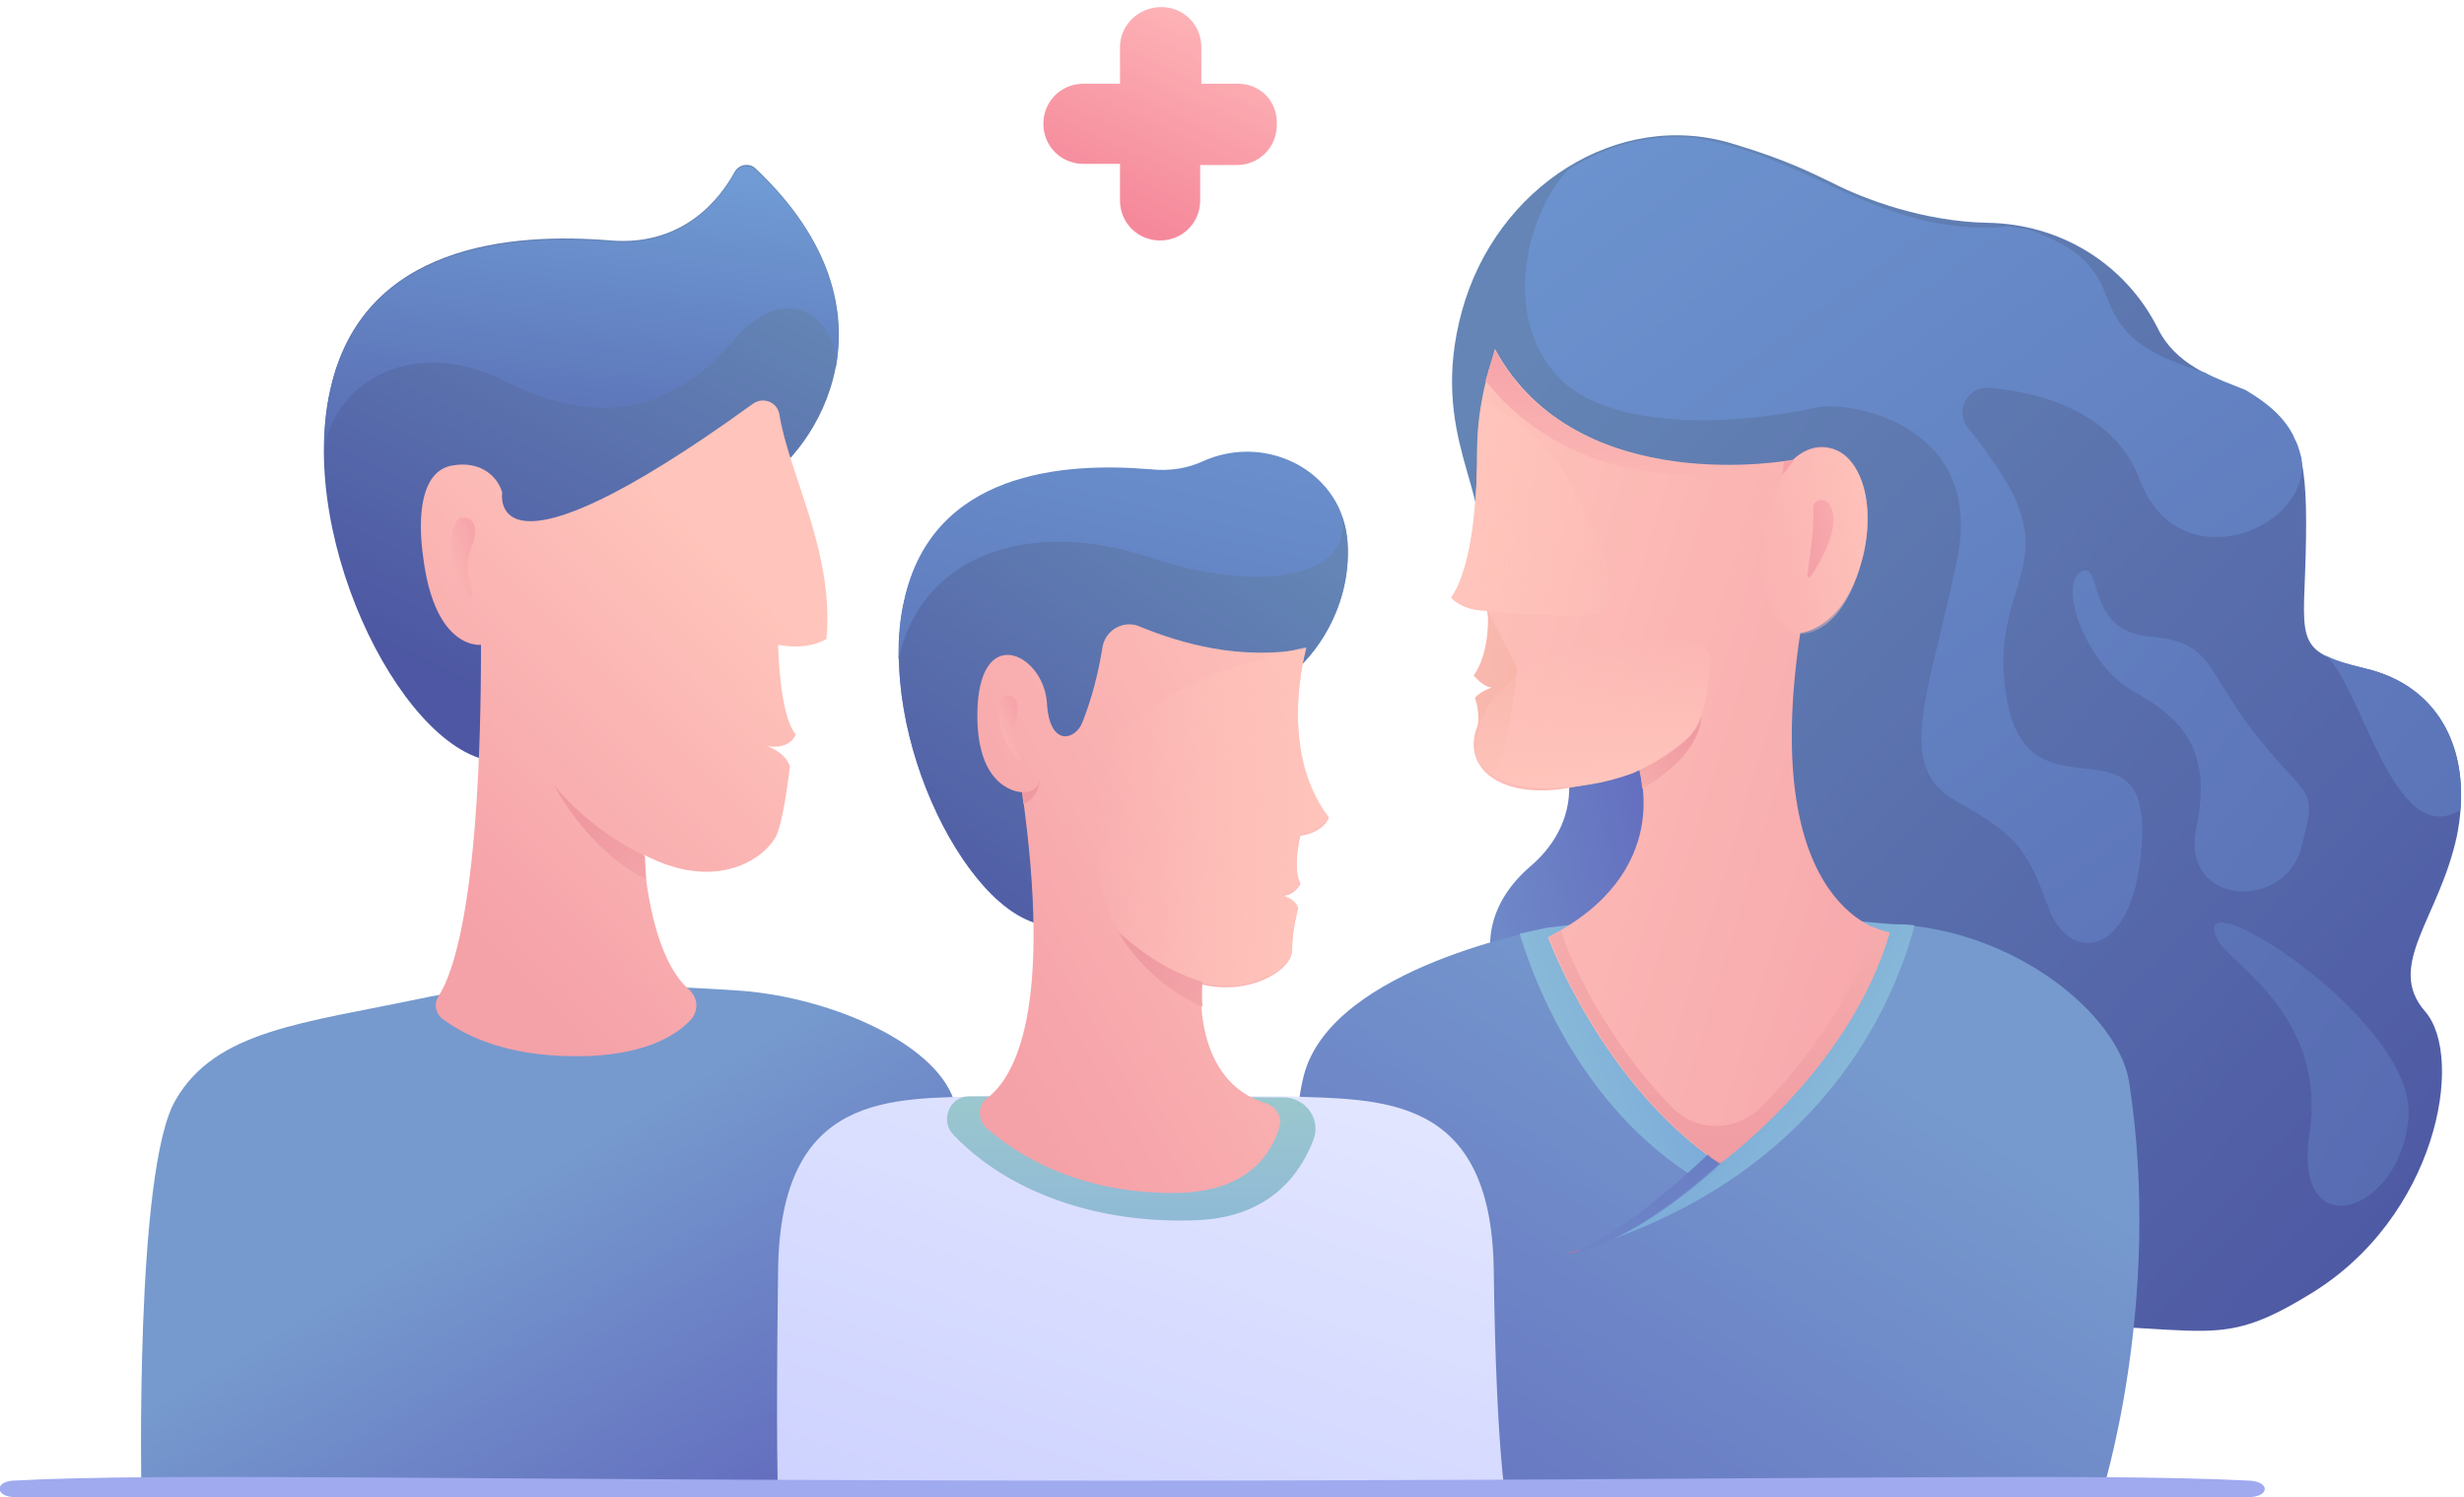 <svg xmlns="http://www.w3.org/2000/svg" width="209" height="127" viewBox="0 0 209 127">
    <defs>
        <linearGradient id="a" x1="17.687%" x2="93.975%" y1="11.544%" y2="97.057%">
            <stop offset="0%" stop-color="#6485B5"/>
            <stop offset="100%" stop-color="#4D57A3"/>
        </linearGradient>
        <linearGradient id="b" x1="61.738%" x2="24.642%" y1="13.385%" y2="86.568%">
            <stop offset="0%" stop-color="#6485B5"/>
            <stop offset="100%" stop-color="#4D57A3"/>
        </linearGradient>
        <linearGradient id="c" x1="36.034%" x2="79.706%" y1="47.135%" y2="91.096%">
            <stop offset="0%" stop-color="#769ACE"/>
            <stop offset="100%" stop-color="#646FBF"/>
        </linearGradient>
        <linearGradient id="d" x1="60.254%" x2="16.916%" y1="15.654%" y2="83.406%">
            <stop offset="0%" stop-color="#FFC4BB"/>
            <stop offset="100%" stop-color="#F5A1A8"/>
        </linearGradient>
        <linearGradient id="e" x1="-29.017%" x2="76.584%" y1="68.961%" y2="40.467%">
            <stop offset="0%" stop-color="#769ACE"/>
            <stop offset="100%" stop-color="#646FBF"/>
        </linearGradient>
        <linearGradient id="f" x1="76.764%" x2="-.48%" y1="30.815%" y2="110.376%">
            <stop offset="0%" stop-color="#769ACE"/>
            <stop offset="100%" stop-color="#646FBF"/>
        </linearGradient>
        <linearGradient id="g" x1="73.322%" x2="20.588%" y1="65.558%" y2="32.688%">
            <stop offset="0%" stop-color="#89BAD8"/>
            <stop offset="100%" stop-color="#75A4DA"/>
        </linearGradient>
        <linearGradient id="h" x1="21.478%" x2="100.426%" y1="62.992%" y2="28.645%">
            <stop offset="0%" stop-color="#89BAD8"/>
            <stop offset="100%" stop-color="#75A4DA"/>
        </linearGradient>
        <linearGradient id="i" x1="-6.511%" x2="129.608%" y1="10.737%" y2="87.799%">
            <stop offset="0%" stop-color="#FFC4BB"/>
            <stop offset="100%" stop-color="#F5A1A8"/>
        </linearGradient>
        <linearGradient id="j" x1="108.148%" x2="13.293%" y1="40.127%" y2="54.763%">
            <stop offset="0%" stop-color="#FFC4BB"/>
            <stop offset="100%" stop-color="#FFC4BB" stop-opacity="0"/>
        </linearGradient>
        <linearGradient id="k" x1="285.502%" x2="11.781%" y1="-102.502%" y2="56.349%">
            <stop offset="0%" stop-color="#FFC4BB"/>
            <stop offset="100%" stop-color="#F5A1A8"/>
        </linearGradient>
        <linearGradient id="l" x1="-238.784%" x2="508.965%" y1="-122.128%" y2="350.052%">
            <stop offset="0%" stop-color="#FFC4BB"/>
            <stop offset="100%" stop-color="#EDA194"/>
        </linearGradient>
        <linearGradient id="m" x1="-124.96%" x2="6.29%" y1="364.546%" y2="104.931%">
            <stop offset="0%" stop-color="#FFC4BB"/>
            <stop offset="100%" stop-color="#F5A1A8"/>
        </linearGradient>
        <linearGradient id="n" x1="-224.774%" x2="276.92%" y1="237.168%" y2="-105.974%">
            <stop offset="0%" stop-color="#769ACE"/>
            <stop offset="100%" stop-color="#646FBF"/>
        </linearGradient>
        <linearGradient id="o" x1="-110.665%" x2="84.73%" y1="181.581%" y2="25.666%">
            <stop offset="0%" stop-color="#FFC4BB"/>
            <stop offset="99.62%" stop-color="#EF9AA1"/>
        </linearGradient>
        <linearGradient id="p" x1="64.862%" x2="2.721%" y1="6.916%" y2="102.535%">
            <stop offset="0%" stop-color="#769ACE"/>
            <stop offset="100%" stop-color="#646FBF"/>
        </linearGradient>
        <linearGradient id="q" x1="64.862%" x2="2.721%" y1="6.916%" y2="102.535%">
            <stop offset="0%" stop-color="#6485B5"/>
            <stop offset="100%" stop-color="#4D57A3"/>
        </linearGradient>
        <linearGradient id="r" x1="85.237%" x2="5.935%" y1="1.538%" y2="132.911%">
            <stop offset="0%" stop-color="#E2E6FF"/>
            <stop offset="100%" stop-color="#C9CEFF"/>
        </linearGradient>
        <linearGradient id="s" x1="49.809%" x2="49.809%" y1="-6.665%" y2="228.993%">
            <stop offset=".124%" stop-color="#9CC8CD"/>
            <stop offset="100%" stop-color="#7FA8E1"/>
        </linearGradient>
        <linearGradient id="t" x1="102.384%" x2="10.422%" y1="-7.277%" y2="81.387%">
            <stop offset="0%" stop-color="#FFC4BB"/>
            <stop offset="100%" stop-color="#F5A1A8"/>
        </linearGradient>
        <linearGradient id="u" x1="101.2%" x2="7.919%" y1="60.069%" y2="30.939%">
            <stop offset="0%" stop-color="#FFC4BB"/>
            <stop offset="100%" stop-color="#FFC4BB" stop-opacity="0"/>
        </linearGradient>
        <linearGradient id="v" x1="357.518%" x2="21.838%" y1="181.5%" y2="38.643%">
            <stop offset="0%" stop-color="#FFC4BB"/>
            <stop offset="99.62%" stop-color="#EF9AA1"/>
        </linearGradient>
        <linearGradient id="w" x1="632%" x2="107%" y1="101.165%" y2="51.165%">
            <stop offset="0%" stop-color="#FFC4BB"/>
            <stop offset="99.62%" stop-color="#EF9AA1"/>
        </linearGradient>
        <linearGradient id="x" x1="49.998%" x2="49.998%" y1="-165.269%" y2="115.948%">
            <stop offset="0%" stop-color="#FFC4BB"/>
            <stop offset="99.62%" stop-color="#EF9AA1"/>
        </linearGradient>
        <linearGradient id="y" x1="53.023%" x2="47.757%" y1="136.548%" y2="-13.485%">
            <stop offset="0%" stop-color="#FFC4BB"/>
            <stop offset="100%" stop-color="#F5A1A8"/>
        </linearGradient>
        <linearGradient id="z" x1="59.434%" x2="43.119%" y1="93.331%" y2="10.794%">
            <stop offset="0%" stop-color="#FFC4BB"/>
            <stop offset="100%" stop-color="#FFC4BB" stop-opacity="0"/>
        </linearGradient>
        <linearGradient id="A" x1="9.808%" x2="97.751%" y1="49.097%" y2="50.476%">
            <stop offset="0%" stop-color="#FFC4BB"/>
            <stop offset="100%" stop-color="#FFC4BB" stop-opacity="0"/>
        </linearGradient>
        <linearGradient id="B" x1="-437.66%" x2="480.371%" y1="-560.126%" y2="563.752%">
            <stop offset="0%" stop-color="#709BD4"/>
            <stop offset="100%" stop-color="#4D57A3"/>
        </linearGradient>
        <linearGradient id="C" x1="3.244%" x2="165.601%" y1="-33.812%" y2="192.413%">
            <stop offset="0%" stop-color="#709BD4"/>
            <stop offset="100%" stop-color="#4D57A3"/>
        </linearGradient>
        <linearGradient id="D" x1="-211.343%" x2="322.552%" y1="-224.597%" y2="342.93%">
            <stop offset="0%" stop-color="#709BD4"/>
            <stop offset="100%" stop-color="#4D57A3"/>
        </linearGradient>
        <linearGradient id="E" x1="-364.636%" x2="283.03%" y1="-362.098%" y2="281.548%">
            <stop offset="0%" stop-color="#709BD4"/>
            <stop offset="100%" stop-color="#4D57A3"/>
        </linearGradient>
        <linearGradient id="F" x1="-42.316%" x2="106.097%" y1="121.386%" y2="13.41%">
            <stop offset="0%" stop-color="#FFC4BB"/>
            <stop offset="100%" stop-color="#F5A1A8"/>
        </linearGradient>
        <linearGradient id="G" x1="119.712%" x2="-69.334%" y1="-91.984%" y2="292.573%">
            <stop offset="0%" stop-color="#709BD4"/>
            <stop offset="26.31%" stop-color="#698ECB"/>
            <stop offset="74.99%" stop-color="#576BB2"/>
            <stop offset="100%" stop-color="#4D57A3"/>
        </linearGradient>
        <linearGradient id="H" x1="65.813%" x2="31.429%" y1="2.599%" y2="157.527%">
            <stop offset="0%" stop-color="#709BD4"/>
            <stop offset="100%" stop-color="#4D57A3"/>
        </linearGradient>
        <linearGradient id="I" x1="-.485%" x2="90.793%" y1="125.477%" y2="12.164%">
            <stop offset="0%" stop-color="#FFC4BB"/>
            <stop offset="100%" stop-color="#F5A1A8"/>
        </linearGradient>
        <linearGradient id="J" x1="308.176%" x2="41.61%" y1="219.68%" y2="45.028%">
            <stop offset="0%" stop-color="#FFC4BB"/>
            <stop offset="99.62%" stop-color="#EF9AA1"/>
        </linearGradient>
        <linearGradient id="K" x1="77.682%" x2="32.299%" y1="-7.752%" y2="88.081%">
            <stop offset=".124%" stop-color="#FFBABB"/>
            <stop offset="100%" stop-color="#F5899B"/>
        </linearGradient>
    </defs>
    <g fill="none" fill-rule="nonzero">
        <path fill="url(#a)" d="M201.6 56.7c-6.4-1.5-5.1-2.4-5-11.1.1-7.4-.6-9.8-5.2-12.5-2.8-1.1-5.9-2.2-7.4-5.3-2.8-5.5-8.3-8.8-14.4-8.9-5.4-.1-10.5-2-13.2-3.4-1.5-.7-3.7-1.9-8.4-3.3-9.7-3-20.1 3.6-23 14.2-2.9 10.6 2.8 15.7 1.2 20.6l12.1 2.3 7.7 13.4-7.5 20.6 26.8 29.2c23.2-.9 22.6 2.8 31.6-2.7 10.8-6.5 13.2-20.1 9.8-24-3.4-3.9 1.2-7.9 2.7-14.9 1.4-7-1.4-12.7-7.8-14.2z" transform="translate(-1)"/>
        <path fill="url(#b)" d="M53.5 28c4.5-2.6 12.6-14.4-.4-26.7-.5-.5-1.4-.4-1.8.3-1.2 2.2-4.3 6.3-10.5 5.8-8.4-.7-21.1.3-23.8 12.7-2.9 13.1 6.7 31.5 14.4 31.5C40.7 51.5 53.5 28 53.5 28z" transform="translate(11 13)"/>
        <path fill="url(#c)" d="M51.2 71c7.7.4 17 4.3 18.7 9.3 1.7 5 3.9 33.7 3.9 33.7H1S.4 86.2 3.9 80.3c3.4-5.9 10.8-6.5 20.8-8.6 9-2 26.5-.7 26.5-.7z" transform="translate(11 13)"/>
        <path fill="url(#d)" d="M55.1 22.1c.8 5.1 4.7 11.8 4 19.1 0 0-1.4 1-4.1.5 0 0 .1 6 1.5 7.6 0 0-.4 1.3-2.4 1 0 0 1.5.5 1.9 1.7 0 0-.4 3.7-1 5.5-.5 1.8-4.7 5.5-11.4 2 0 0 .4 8.4 3.8 11.4.8.7.9 1.8.2 2.6-1.3 1.4-4.1 3.1-9.7 3.1-6.4 0-9.8-2-11.4-3.2-.6-.5-.7-1.3-.3-1.9 1.3-2 3.6-8.5 3.6-29.8 0 0-3.9.5-4.9-7.4-.5-3.5-.2-7.3 2.4-7.8s4 1.1 4.3 2.3c0 0-1.5 8.9 21.2-7.5.9-.7 2.1-.2 2.3.8z" transform="translate(11 13)"/>
        <path fill="url(#e)" d="M129.4 58.4c5.8 4.7 6.2 11 1.4 15.1-7 6-2.1 14.8 4.8 12.9 8.5-2.3 10.5-14 10.5-14L135 54.2l-5.6 4.2z" transform="translate(-1)"/>
        <path fill="url(#f)" d="M146.8 127h32.4s5.3-16.3 2.4-35.2c-.9-5.7-9.7-13-20.1-13.4l-29.4.4S114 82 111.6 91.2c-2.4 9.2 1.6 35.8 1.6 35.8h33.6z" transform="translate(-1)"/>
        <path fill="url(#g)" d="M30.4.5c-.6-.1-1.3-.1-1.9-.1L25.1.1c-2.7 3.9-6.4 10.2-6.5 10.5-.2.5-4.6 10.1-4.6 10.1-3.9 3.5-7 5.4-9.2 6.4C23.3 20.4 28.8 6.5 30.4.5z" transform="translate(132 78)"/>
        <path fill="#A777AF" d="M136.7 105.1c-1.2.4-2.5.9-3.8 1.2 0 .1 1.3 0 3.8-1.2z"/>
        <path fill="url(#h)" d="M144.6 91.5c-.1-.2-4-9.9-5.8-13.6l-6.6.8s-.9.2-2.3.5c.9 3 4.8 14.6 15.2 20.9l1.9-1.4c-.1 0-2.3-6.9-2.4-7.2z" transform="translate(-1)"/>
        <path fill="url(#i)" d="M126.3 38c0 3.9-.3 9.9-2.2 12.7 0 0 .9 1.1 3 1.1 0 0 1.6 5.2-.6 9.4-1.8 3.5 1.3 6.8 7.8 5.6 6.5-1.2 5.7-1.6 5.7-1.6s3.1 8.8-7.7 14.3c0 0 4.5 12.4 14.5 19.2 0 0 11-7.9 14.4-19.6 0 0-11.1-1.5-7.5-25.4 0 0 3.8-.3 5.3-6.5 1.8-7.8-2.8-11.2-5.9-8.2 0 0-18.3 3.5-25.3-9.4 0 0-.2.8-.5 1.7-.6 2.2-1 4.4-1 6.7z" transform="translate(-1)"/>
        <path fill="url(#j)" d="M152.2 40.3s.7-2.3 3.6-2.3c2.9 0 4.4 4.7 3.2 9.3-1.2 4.6-3.3 6.4-5.3 6.5-1.9 0-5.5-4.5-1.5-13.5z" transform="translate(-1)"/>
        <path fill="url(#k)" d="M156.1 42.7c.7.9.7 2.8-1.5 6.2-.1.1-.3.1-.3-.1.1-1 .6-3.5.5-5.6-.1-.7.8-1.1 1.3-.5z" transform="translate(-1)"/>
        <path fill="url(#l)" d="M127.2 51.8c.1 1.9-.2 4.1-1.2 5.5 0 0 .9 1.1 1.6 1 0 0-1 .3-1.5.9 0 0 .5 1.2.2 2.7-.4 1.5.1 3 1.2 3.7 1.1.7 2.2-8.9 2.2-8.9l-2.5-4.9z" transform="translate(-1)"/>
        <path fill="url(#m)" d="M153.2 39l-1 1.3.1-1.1z" transform="translate(-1)"/>
        <path fill="#6B528E" d="M112.6 102c-.2 6.1 1.3 21.4 4 24.9h5.9s-6.4.7-7.6-8.7c-.8-5.9-2.1-22.2-2.3-16.2z"/>
        <path fill="url(#n)" d="M146.9 98.7c-4.6 3.9-7.3 5.8-11.2 7.3-4 1.6 1.1-.7 3.7-2.6 3.4-2.5 6.5-5.5 6.5-5.5l1 .8z" transform="translate(-1)"/>
        <path fill="url(#o)" d="M140.1 65.3c1.1-.5 4.8-2.4 5.2-4.6 0 0 .3 3.1-5 6.2l-.2-1.6z" transform="translate(-1)"/>
        <path fill="url(#p)" d="M109.5 57.9c2.5-1.4 6.2-6 5.8-11.9-.4-5.9-6.8-9.2-12.2-6.8-1.3.6-2.8.9-4.6.7-7.3-.6-18.4.2-20.8 11.1-2.5 11.5 5.8 27.5 12.5 27.5 8.2-.1 19.3-20.6 19.3-20.6z" transform="translate(-1)"/>
        <path fill="url(#q)" d="M109.5 57.9c2.5-1.4 6.2-6 5.8-11.9-.4-5.9-6.8-9.2-12.2-6.8-1.3.6-2.8.9-4.6.7-7.3-.6-18.4.2-20.8 11.1-2.5 11.5 5.8 27.5 12.5 27.5 8.2-.1 19.3-20.6 19.3-20.6z" transform="translate(-1)"/>
        <path fill="url(#r)" d="M61.7 55.7c-.2-15-9.7-14.4-17.6-14.7H18.6c-8 .2-17.4-.4-17.6 14.7C.8 70.8 1 75 1 75h61.7s-.8-4.3-1-19.3z" transform="translate(65 52)"/>
        <path fill="url(#s)" d="M17.4 41h-.2c-1.7 0-2.5 2.1-1.3 3.3 4.5 4.7 12 7.6 20.8 7.2 6-.3 8.6-3.9 9.7-6.8.7-1.8-.7-3.6-2.5-3.6-8.4-.1-26.5-.1-26.5-.1z" transform="translate(65 52)"/>
        <path fill="url(#t)" d="M45.8 3s-2.5 8.7 1.9 14.4c0 0-.4 1.2-2.4 1.5 0 0-.7 2.8 0 4.1 0 0-.5 1-1.6 1 0 0 1.2.3 1.4 1.1 0 0-.5 1.8-.5 3.5s-3.6 3.9-7.7 2.9c0 0-.8 8.2 5.5 10.1.9.3 1.4 1.2 1.1 2.1-.7 2.2-2.7 5.5-9 5.5-8.2 0-13.3-3.3-15.8-5.5-.8-.7-.8-2 .1-2.6 2.3-1.8 5.5-7.5 2.9-25.9 0 0-3.8 0-3.8-6.5 0-8 5.6-5.3 5.9-1.1.2 3.8 2.4 3.2 3 1.7.4-1 1.2-3.2 1.7-6.3.2-1.6 1.9-2.5 3.3-1.8 3.2 1.3 8.4 2.9 14 1.8z" transform="translate(65 52)"/>
        <path fill="url(#u)" d="M29 12.2c-1.9 6.3-.8 12.5.9 14.7 1.7 2.2 4.2 3.3 6.8 4.4.1 0 .2.1.2.1 4.1 1 7.7-1.2 7.7-2.9s.5-3.5.5-3.5c-.2-.8-1.4-1.1-1.4-1.1 1.1 0 1.6-1 1.6-1-.7-1.3 0-4.1 0-4.1 1.9-.3 2.4-1.5 2.4-1.5-4.4-5.8-1.9-14.4-1.9-14.4s-14.9 3-16.8 9.3z" transform="translate(65 52)"/>
        <path fill="url(#v)" d="M37 33.4c-5-2.2-7.1-6.3-7.1-6.3 1.5 1.3 3.8 3.2 7.1 4.2 0 0-.1.9 0 2.1z" transform="translate(65 52)"/>
        <path fill="url(#w)" d="M21.7 15.2s1.2.1 1.5-1c0 0-.1 1.5-1.4 2l-.1-1z" transform="translate(65 52)"/>
        <path fill="url(#x)" d="M159.8 78.6c0 1.5-2.5 8.3-9.4 15.3-2.1 2.1-5.5 2.2-7.6 0-5.1-5.2-8.4-11.7-9.4-15-.3.2-.7.4-1 .6 0 0 4.1 11.5 13.5 18.5.3.3.7.5 1 .7 0 0 11-7.9 14.4-19.6 0 0-.6-.1-1.5-.5z" transform="translate(-1)"/>
        <path fill="url(#y)" d="M152.3 39.2c-3.6.5-18.4 1.7-24.5-9.5l-.8 2.6c.1-.1 7.4 11.4 25.3 6.9z" transform="translate(-1)"/>
        <path fill="url(#z)" d="M146.1 56c-.2 2.8-.6 5.7-2.3 6.9-1.7 1.2-3.8 3.4-10 3.9s-7.5-2-7.6-3.1c-.1-1.1.1-4.6 5-7.3s15.1-3.4 14.9-.4z" transform="translate(-1)"/>
        <path fill="url(#A)" d="M133.4 39.7c-2.9-4.4-6.5-5.6-6.7-5.6-.2 1.3-.4 2.6-.4 3.9 0 3.9-.3 9.9-2.2 12.7 0 0 .9 1.1 3 1.1 0 0 7.2.8 9.6.2 2.5-.5-.4-7.8-3.3-12.3z" transform="translate(-1)"/>
        <path fill="url(#B)" d="M201.6 56.7c-1.6-.4-2.7-.7-3.5-1.2 3.1 2 5.8 16.8 11.6 13.2.5-6-2.4-10.7-8.1-12z" transform="translate(-1)"/>
        <path fill="url(#C)" d="M196.2 38.8c-.1-.4-.2-.7-.3-1-.1-.3-.3-.6-.4-.9-.8-1.5-2-2.6-4-3.8-1.2-.5-2.4-.9-3.5-1.5-6.6-2-7.4-4.1-8.6-7.1-1.2-3-3.9-4.1-6.2-5l-1.8-.3c-10.7 1-16.5-5.8-26.6-7.5-3.5-.3-6.9.3-10.8 2.7-3.8 4.1-5.6 13.1-.5 17.9 4.5 4.2 14.6 3.8 21.4 2.3 2.7-.7 14.5 1.2 12.1 12.9-2.4 11.7-5.4 17.5 0 20.5s6 4.3 7.8 9.1c1.8 4.8 7.5 4.2 7.9-6.1.4-10.3-9.4-1.4-11.4-11.3s4.9-11.4-.8-19.9c-.9-1.3-1.7-2.5-2.5-3.4-1.3-1.5-.1-3.7 1.8-3.5 5.5.5 10.8 2.7 12.7 7.8 3.3 8.8 14.7 4.1 13.7-1.9z" transform="translate(-1)"/>
        <path fill="url(#D)" d="M177.7 48.4c-2.3.8.1 7.9 4.2 10.2 4.1 2.3 6.8 4.9 5.4 11.6-1.4 6.7 7.5 7.1 8.9 1.7 1.4-5.4.7-3.8-3.8-9.5s-3.6-7.9-9-8.4c-5.4-.4-4.1-6.1-5.7-5.6z" transform="translate(-1)"/>
        <path fill="url(#E)" d="M189.2 79.9c1 1.8 9.2 6.4 7.7 16.2-1.5 9.8 7.8 6.9 8.4-1.4.6-8.3-19.6-21-16.1-14.8z" transform="translate(-1)"/>
        <path fill="url(#F)" d="M41 50.1c-.3-1.1-.6-2.1 0-3.7.6-1.5.3-2.5-.8-2.5-1 .1-1.3 3-.4 5.2s1.4 1.6 1.2 1z" transform="translate(-1)"/>
        <path fill="url(#G)" d="M114.6 43.2c-1.8-4.1-7-6.1-11.5-4.1-1.3.6-2.8.9-4.6.7-7.3-.6-18.4.2-20.8 11.1-.4 1.6-.5 3.3-.5 5.1 1.9-9 11.2-12.1 21.4-8.7 10.2 3.4 17.9 1.2 16-4.1z" transform="translate(-1)"/>
        <path fill="url(#H)" d="M65.1 14.4c-.5-.5-1.4-.4-1.8.3-1.2 2.2-4.3 6.3-10.5 5.8-8.4-.7-21.1.3-23.8 12.7-.4 1.7-.5 3.5-.5 5.3.4-5.5 7-10.4 15.5-6.1 8.5 4.3 14.7 1.8 19.2-3.5s8.8-2 8.7 2.3c.8-4.9-.4-10.8-6.8-16.8z" transform="translate(-1)"/>
        <path fill="url(#I)" d="M87.6 64c-.4-.9-.7-1.7-.4-3 .3-1.3 0-2.1-.9-2-.8.1-.8 2.6.2 4.3 1.1 1.8 1.3 1.2 1.1.7z" transform="translate(-1)"/>
        <path fill="url(#J)" d="M55.7 72.6c-5-2.4-7.7-6-7.7-6s2.7 5.4 7.8 8l-.1-2z" transform="translate(-1)"/>
        <path fill="#A0AAEF" d="M1.3 127h189.4c1.8 0 1.9-1.3.1-1.4-13.5-.7-40.8 0-95.7 0-54.9 0-81.3-.7-94 0-1.6.1-1.5 1.4.2 1.4z"/>
        <path fill="url(#K)" d="M106 7.1h-3.1V4c0-1.9-1.5-3.4-3.4-3.4S96 2.1 96 4v3.1h-3.1c-1.9 0-3.4 1.5-3.4 3.4s1.5 3.4 3.4 3.4H96V17c0 1.9 1.5 3.4 3.4 3.4s3.4-1.5 3.4-3.4v-3h3.1c1.9 0 3.4-1.5 3.4-3.4.1-2-1.4-3.5-3.3-3.5z" transform="translate(-1)"/>
    </g>
</svg>
